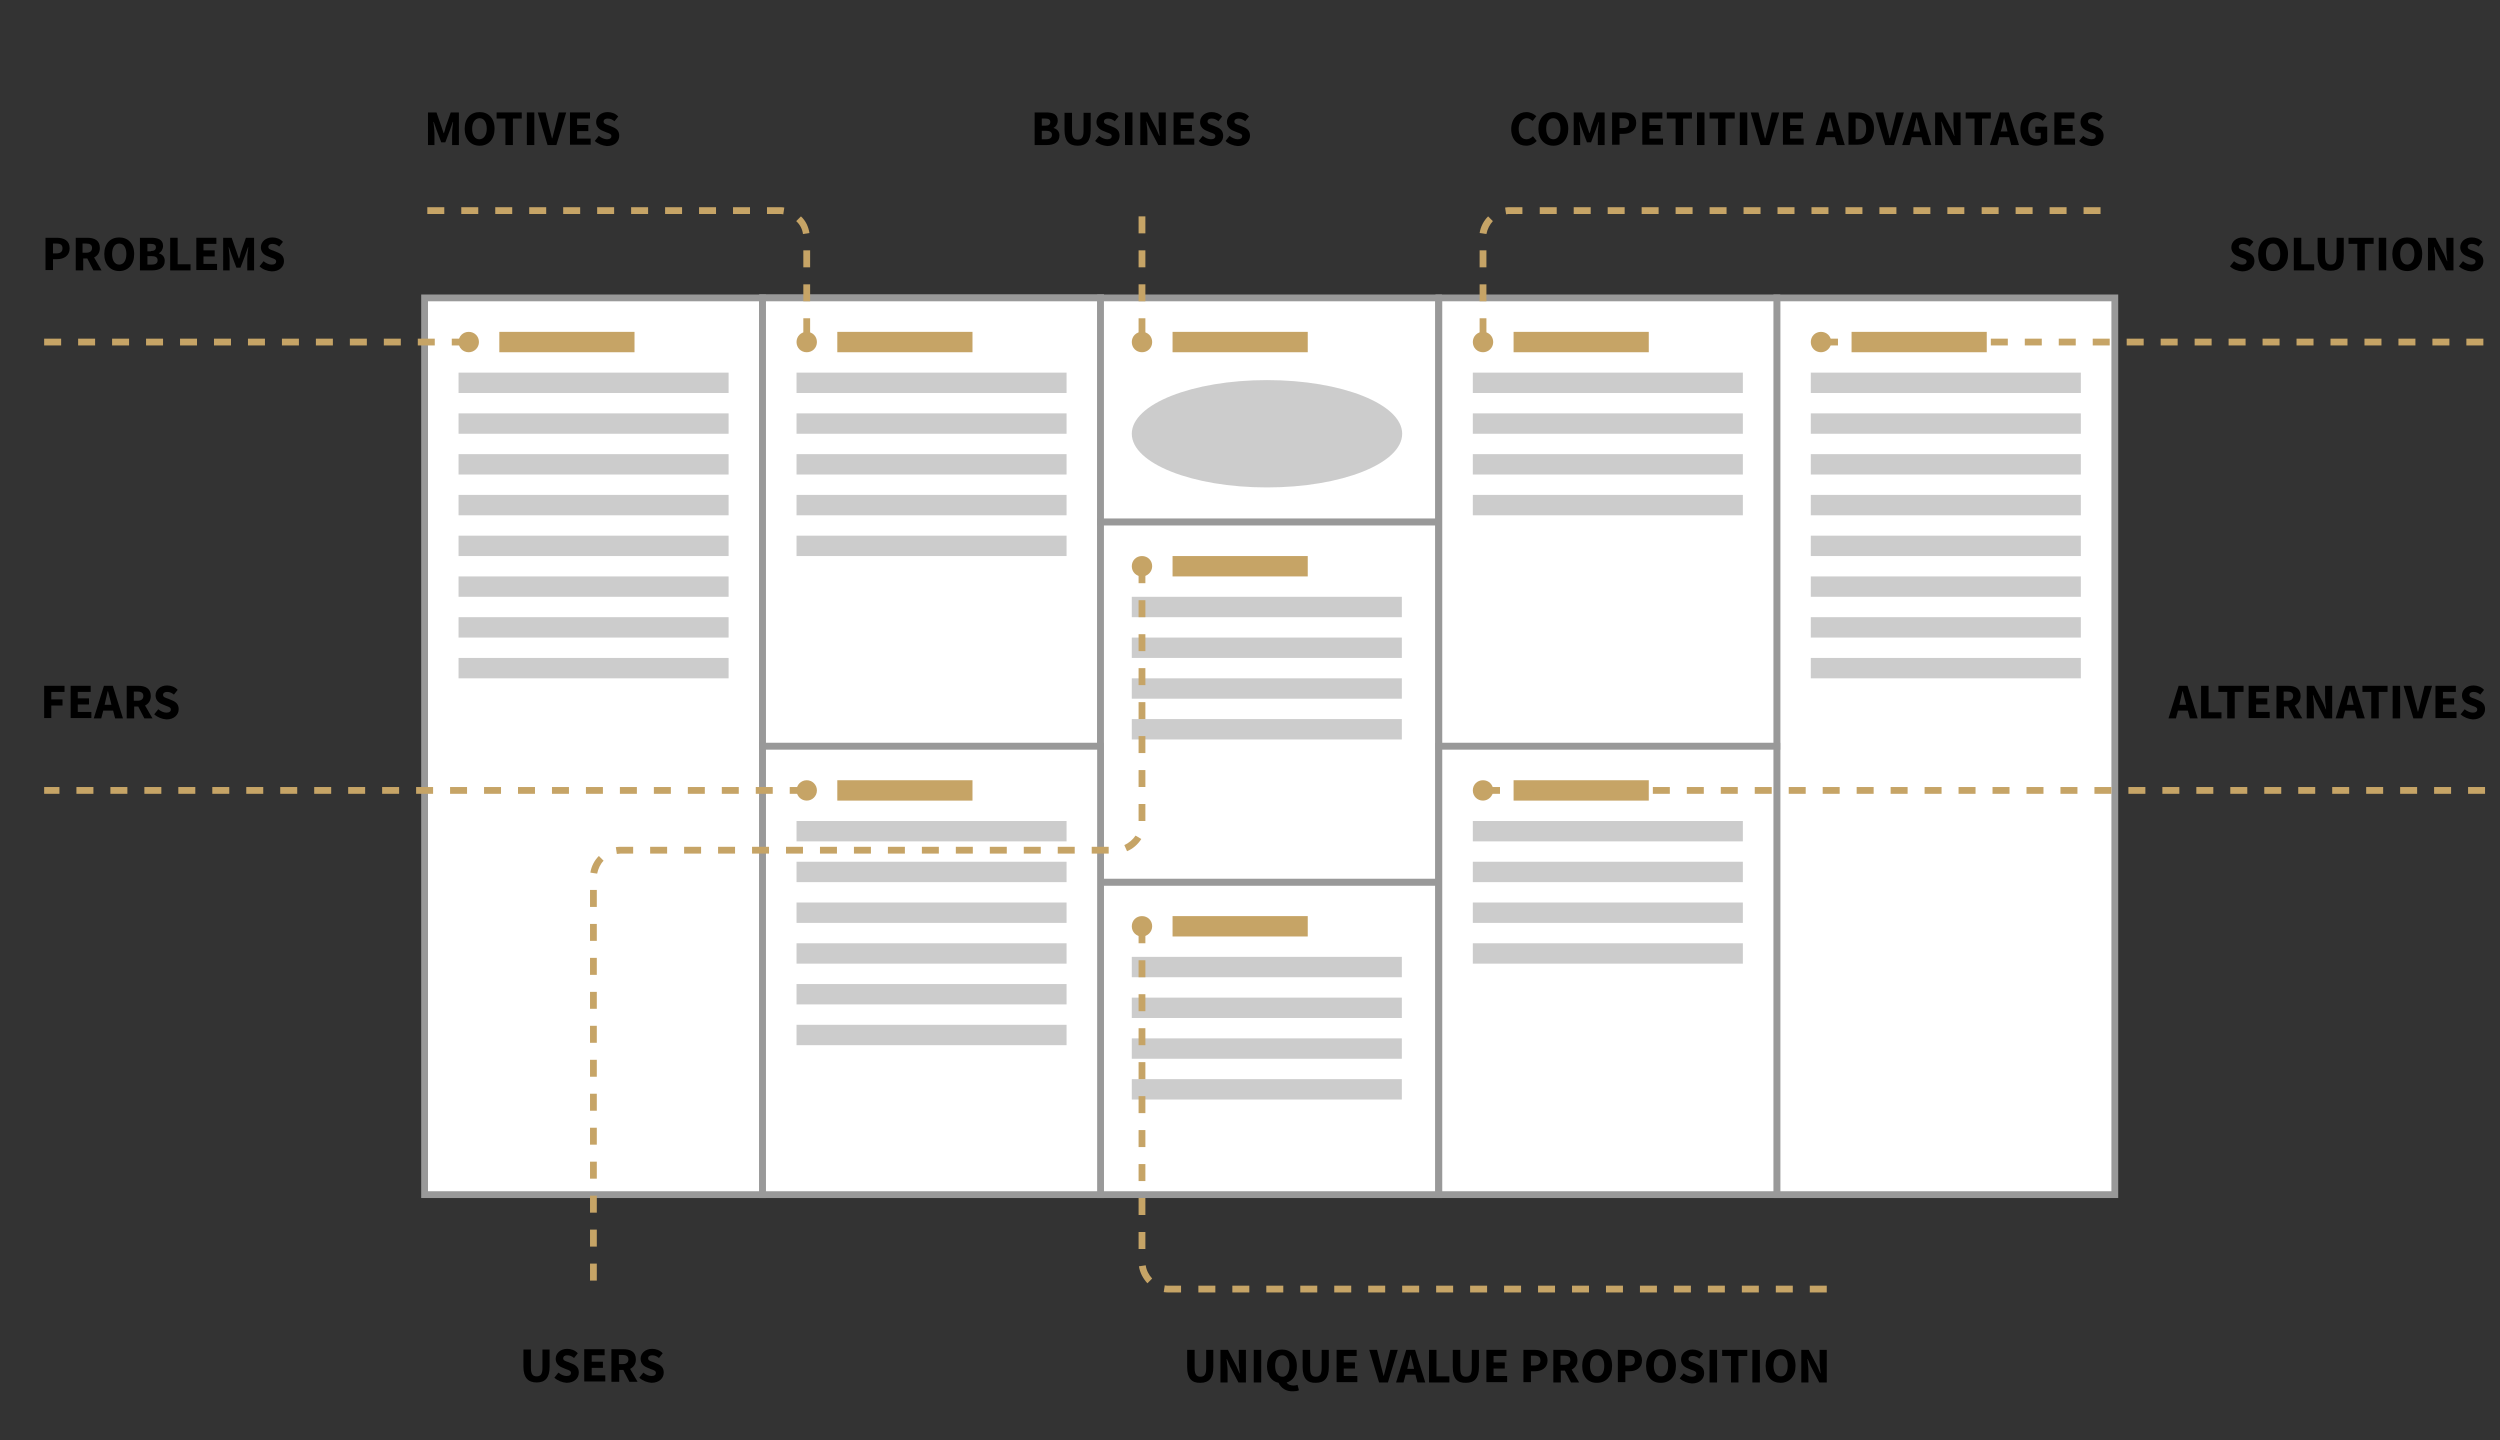 <?xml version="1.0" encoding="utf-8"?>
<!-- Generator: Adobe Illustrator 17.0.0, SVG Export Plug-In . SVG Version: 6.00 Build 0)  -->
<!DOCTYPE svg PUBLIC "-//W3C//DTD SVG 1.1//EN" "http://www.w3.org/Graphics/SVG/1.1/DTD/svg11.dtd">
<svg version="1.1" id="Warstwa_1" xmlns="http://www.w3.org/2000/svg" xmlns:xlink="http://www.w3.org/1999/xlink" x="0px" y="0px"
	 width="736px" height="424px" viewBox="0 0 736 424" enable-background="new 0 0 736 424" xml:space="preserve">
<rect x="0" y="0" width="736" height="424" fill="#333333" stroke="none"/>
<g>
	<rect x="125" y="87.7" fill="#FFFFFF" stroke="#999999" stroke-width="2" stroke-miterlimit="10" width="99.5" height="264"/>
	<rect x="523.1" y="87.7" fill="#FFFFFF" stroke="#999999" stroke-width="2" stroke-miterlimit="10" width="99.5" height="264"/>
	<rect x="224.5" y="87.7" fill="#FFFFFF" stroke="#999999" stroke-width="2" stroke-miterlimit="10" width="99.5" height="132"/>
	<rect x="224.5" y="87.7" fill="#FFFFFF" stroke="#999999" stroke-width="2" stroke-miterlimit="10" width="99.5" height="132"/>
	<rect x="324" y="87.7" fill="#FFFFFF" stroke="#999999" stroke-width="2" stroke-miterlimit="10" width="99.5" height="66"/>
	<rect x="324" y="259.7" fill="#FFFFFF" stroke="#999999" stroke-width="2" stroke-miterlimit="10" width="99.5" height="92"/>
	<rect x="324" y="153.7" fill="#FFFFFF" stroke="#999999" stroke-width="2" stroke-miterlimit="10" width="99.5" height="106"/>
	<rect x="224.5" y="219.7" fill="#FFFFFF" stroke="#999999" stroke-width="2" stroke-miterlimit="10" width="99.5" height="132"/>
	<rect x="423.6" y="87.7" fill="#FFFFFF" stroke="#999999" stroke-width="2" stroke-miterlimit="10" width="99.5" height="132"/>
	<rect x="423.6" y="219.7" fill="#FFFFFF" stroke="#999999" stroke-width="2" stroke-miterlimit="10" width="99.5" height="132"/>
</g>
<path fill="#C6A466" d="M138,103.7L138,103.7c-1.7,0-3-1.3-3-3v0c0-1.7,1.3-3,3-3l0,0c1.7,0,3,1.3,3,3v0
	C141,102.4,139.6,103.7,138,103.7z"/>
<rect x="147" y="97.7" fill="#C6A466" width="39.8" height="6"/>
<rect x="135" y="109.7" fill="#CCCCCC" width="79.5" height="6"/>
<rect x="135" y="121.7" fill="#CCCCCC" width="79.5" height="6"/>
<rect x="135" y="133.7" fill="#CCCCCC" width="79.5" height="6"/>
<rect x="135" y="145.7" fill="#CCCCCC" width="79.5" height="6"/>
<rect x="135" y="157.7" fill="#CCCCCC" width="79.5" height="6"/>
<rect x="135" y="169.7" fill="#CCCCCC" width="79.5" height="6"/>
<rect x="135" y="181.7" fill="#CCCCCC" width="79.5" height="6"/>
<rect x="135" y="193.7" fill="#CCCCCC" width="79.5" height="6"/>
<path fill="#C6A466" d="M536.1,103.7L536.1,103.7c-1.7,0-3-1.3-3-3v0c0-1.7,1.3-3,3-3l0,0c1.7,0,3,1.3,3,3v0
	C539.1,102.4,537.7,103.7,536.1,103.7z"/>
<rect x="545.1" y="97.7" fill="#C6A466" width="39.8" height="6"/>
<rect x="533.1" y="109.7" fill="#CCCCCC" width="79.5" height="6"/>
<rect x="533.1" y="121.7" fill="#CCCCCC" width="79.5" height="6"/>
<rect x="533.1" y="133.7" fill="#CCCCCC" width="79.5" height="6"/>
<rect x="533.1" y="145.7" fill="#CCCCCC" width="79.5" height="6"/>
<rect x="533.1" y="157.7" fill="#CCCCCC" width="79.5" height="6"/>
<rect x="533.1" y="169.7" fill="#CCCCCC" width="79.5" height="6"/>
<rect x="533.1" y="181.7" fill="#CCCCCC" width="79.5" height="6"/>
<rect x="533.1" y="193.7" fill="#CCCCCC" width="79.5" height="6"/>
<path fill="#C6A466" d="M436.6,103.7L436.6,103.7c-1.7,0-3-1.3-3-3v0c0-1.7,1.3-3,3-3h0c1.7,0,3,1.3,3,3v0
	C439.6,102.4,438.2,103.7,436.6,103.7z"/>
<rect x="445.6" y="97.7" fill="#C6A466" width="39.8" height="6"/>
<rect x="433.6" y="109.7" fill="#CCCCCC" width="79.5" height="6"/>
<rect x="433.6" y="121.7" fill="#CCCCCC" width="79.5" height="6"/>
<rect x="433.6" y="133.7" fill="#CCCCCC" width="79.5" height="6"/>
<rect x="433.6" y="145.7" fill="#CCCCCC" width="79.5" height="6"/>
<path fill="#C6A466" d="M237.5,103.7L237.5,103.7c-1.7,0-3-1.3-3-3v0c0-1.7,1.3-3,3-3h0c1.7,0,3,1.3,3,3v0
	C240.5,102.4,239.2,103.7,237.5,103.7z"/>
<rect x="246.5" y="97.7" fill="#C6A466" width="39.8" height="6"/>
<path fill="#C6A466" d="M336.2,103.7L336.2,103.7c-1.7,0-3-1.3-3-3v0c0-1.7,1.3-3,3-3h0c1.7,0,3,1.3,3,3v0
	C339.2,102.4,337.9,103.7,336.2,103.7z"/>
<rect x="345.2" y="97.7" fill="#C6A466" width="39.8" height="6"/>
<rect x="234.5" y="109.7" fill="#CCCCCC" width="79.5" height="6"/>
<rect x="234.5" y="121.7" fill="#CCCCCC" width="79.5" height="6"/>
<rect x="234.5" y="133.7" fill="#CCCCCC" width="79.5" height="6"/>
<rect x="234.5" y="145.7" fill="#CCCCCC" width="79.5" height="6"/>
<rect x="234.5" y="157.7" fill="#CCCCCC" width="79.5" height="6"/>
<rect x="246.5" y="229.7" fill="#C6A466" width="39.8" height="6"/>
<rect x="234.5" y="241.7" fill="#CCCCCC" width="79.5" height="6"/>
<rect x="234.5" y="253.7" fill="#CCCCCC" width="79.5" height="6"/>
<rect x="234.5" y="265.7" fill="#CCCCCC" width="79.5" height="6"/>
<rect x="234.5" y="277.7" fill="#CCCCCC" width="79.5" height="6"/>
<rect x="234.5" y="289.7" fill="#CCCCCC" width="79.5" height="6"/>
<rect x="234.5" y="301.7" fill="#CCCCCC" width="79.5" height="6"/>
<path fill="#C6A466" d="M436.6,235.7L436.6,235.7c-1.7,0-3-1.3-3-3l0,0c0-1.7,1.3-3,3-3l0,0c1.7,0,3,1.3,3,3l0,0
	C439.6,234.3,438.2,235.7,436.6,235.7z"/>
<rect x="445.6" y="229.7" fill="#C6A466" width="39.8" height="6"/>
<rect x="433.6" y="241.7" fill="#CCCCCC" width="79.5" height="6"/>
<rect x="433.6" y="253.7" fill="#CCCCCC" width="79.5" height="6"/>
<rect x="433.6" y="265.7" fill="#CCCCCC" width="79.5" height="6"/>
<rect x="433.6" y="277.7" fill="#CCCCCC" width="79.5" height="6"/>
<path fill="#C6A466" d="M336.2,169.7L336.2,169.7c-1.7,0-3-1.3-3-3l0,0c0-1.7,1.3-3,3-3h0c1.7,0,3,1.3,3,3l0,0
	C339.2,168.3,337.9,169.7,336.2,169.7z"/>
<rect x="345.2" y="163.7" fill="#C6A466" width="39.8" height="6"/>
<rect x="333.2" y="175.7" fill="#CCCCCC" width="79.5" height="6"/>
<rect x="333.2" y="187.7" fill="#CCCCCC" width="79.5" height="6"/>
<rect x="333.2" y="199.7" fill="#CCCCCC" width="79.5" height="6"/>
<rect x="333.2" y="211.7" fill="#CCCCCC" width="79.5" height="6"/>
<path fill="#C6A466" d="M336.2,275.7L336.2,275.7c-1.7,0-3-1.3-3-3v0c0-1.7,1.3-3,3-3h0c1.7,0,3,1.3,3,3v0
	C339.2,274.3,337.9,275.7,336.2,275.7z"/>
<rect x="345.2" y="269.7" fill="#C6A466" width="39.8" height="6"/>
<rect x="333.2" y="281.7" fill="#CCCCCC" width="79.5" height="6"/>
<rect x="333.2" y="293.7" fill="#CCCCCC" width="79.5" height="6"/>
<rect x="333.2" y="305.7" fill="#CCCCCC" width="79.5" height="6"/>
<rect x="333.2" y="317.7" fill="#CCCCCC" width="79.5" height="6"/>
<ellipse fill="#CCCCCC" cx="373" cy="127.7" rx="39.8" ry="15.8"/>
<circle fill="#C6A466" cx="237.5" cy="232.7" r="3"/>
<path fill="#C6A466" d="M138,101.7h-5v-2h5V101.7z M128,101.7h-5v-2h5V101.7z M118,101.7h-5v-2h5V101.7z M108,101.7h-5v-2h5V101.7z
	 M98,101.7h-5v-2h5V101.7z M88,101.7h-5v-2h5V101.7z M78,101.7h-5v-2h5V101.7z M68,101.7h-5v-2h5V101.7z M58,101.7h-5v-2h5V101.7z
	 M48,101.7h-5v-2h5V101.7z M38,101.7h-5v-2h5V101.7z M28,101.7h-5v-2h5V101.7z M18,101.7h-5v-2h5V101.7z"/>
<path fill="#C6A466" d="M238.5,98.7h-2v-5h2V98.7z M238.5,88.7h-2v-5h2V88.7z M238.5,78.7h-2v-5h2V78.7z M236.4,68.9
	c-0.2-1.5-0.9-2.8-2-3.8l1.4-1.4c1.4,1.3,2.2,3,2.5,4.9L236.4,68.9z M230.6,63.1c-0.4-0.1-0.7-0.1-1.1-0.1h-3.7v-2h3.7
	c0.5,0,1,0,1.4,0.1L230.6,63.1z M220.8,63h-5v-2h5V63z M210.8,63h-5v-2h5V63z M200.8,63h-5v-2h5V63z M190.8,63h-5v-2h5V63z
	 M180.8,63h-5v-2h5V63z M170.8,63h-5v-2h5V63z M160.8,63h-5v-2h5V63z M150.8,63h-5v-2h5V63z M140.8,63h-5v-2h5V63z M130.8,63h-5v-2
	h5V63z"/>
<path fill="#C6A466" d="M337.2,98.7h-2v-5h2V98.7z M337.2,88.7h-2v-5h2V88.7z M337.2,78.7h-2v-5h2V78.7z M337.2,68.7h-2v-5h2V68.7z"
	/>
<path fill="#C6A466" d="M437.6,98.7h-2v-5h2V98.7z M437.6,88.7h-2v-5h2V88.7z M437.6,78.7h-2v-5h2V78.7z M437.6,68.9l-2-0.3
	c0.3-1.9,1.2-3.6,2.5-4.9l1.4,1.4C438.6,66.1,437.9,67.4,437.6,68.9z M443.4,63.1l-0.3-2c0.5-0.1,0.9-0.1,1.4-0.1h3.7v2h-3.7
	C444.2,63,443.8,63,443.4,63.1z M578.3,63h-5v-2h5V63z M568.3,63h-5v-2h5V63z M558.3,63h-5v-2h5V63z M548.3,63h-5v-2h5V63z
	 M538.3,63h-5v-2h5V63z M528.3,63h-5v-2h5V63z M618.4,63h-5v-2h5V63z M608.4,63h-5v-2h5V63z M598.4,63h-5v-2h5V63z M588.4,63h-5v-2
	h5V63z M518.3,63h-5v-2h5V63z M508.3,63h-5v-2h5V63z M498.3,63h-5v-2h5V63z M488.3,63h-5v-2h5V63z M478.3,63h-5v-2h5V63z M468.3,63
	h-5v-2h5V63z M458.3,63h-5v-2h5V63z"/>
<path fill="#C6A466" d="M731.1,101.7h-5v-2h5V101.7z M721.1,101.7h-5v-2h5V101.7z M711.1,101.7h-5v-2h5V101.7z M701.1,101.7h-5v-2h5
	V101.7z M691.1,101.7h-5v-2h5V101.7z M681.1,101.7h-5v-2h5V101.7z M671.1,101.7h-5v-2h5V101.7z M661.1,101.7h-5v-2h5V101.7z
	 M651.1,101.7h-5v-2h5V101.7z M641.1,101.7h-5v-2h5V101.7z M631.1,101.7h-5v-2h5V101.7z M621.1,101.7h-5v-2h5V101.7z M611.1,101.7
	h-5v-2h5V101.7z M601.1,101.7h-5v-2h5V101.7z M591.1,101.7h-5v-2h5V101.7z M581.1,101.7h-5v-2h5V101.7z M571.1,101.7h-5v-2h5V101.7z
	 M561.1,101.7h-5v-2h5V101.7z M551.1,101.7h-5v-2h5V101.7z M541.1,101.7h-5v-2h5V101.7z"/>
<path fill="#C6A466" d="M237.5,233.7h-5v-2h5V233.7z M227.5,233.7h-5v-2h5V233.7z M217.5,233.7h-5v-2h5V233.7z M207.5,233.7h-5v-2h5
	V233.7z M197.5,233.7h-5v-2h5V233.7z M187.5,233.7h-5v-2h5V233.7z M177.5,233.7h-5v-2h5V233.7z M167.5,233.7h-5v-2h5V233.7z
	 M157.5,233.7h-5v-2h5V233.7z M147.5,233.7h-5v-2h5V233.7z M137.5,233.7h-5v-2h5V233.7z M127.5,233.7h-5v-2h5V233.7z M117.5,233.7
	h-5v-2h5V233.7z M107.5,233.7h-5v-2h5V233.7z M97.5,233.7h-5v-2h5V233.7z M87.5,233.7h-5v-2h5V233.7z M77.5,233.7h-5v-2h5V233.7z
	 M67.5,233.7h-5v-2h5V233.7z M57.5,233.7h-5v-2h5V233.7z M47.5,233.7h-5v-2h5V233.7z M37.5,233.7h-5v-2h5V233.7z M27.5,233.7h-5v-2
	h5V233.7z M17.5,233.7H13v-2h4.5V233.7z"/>
<path fill="#C6A466" d="M497.8,380.5h-5v-2h5V380.5z M487.8,380.5h-5v-2h5V380.5z M477.8,380.5h-5v-2h5V380.5z M467.8,380.5h-5v-2h5
	V380.5z M457.8,380.5h-5v-2h5V380.5z M537.8,380.5h-5v-2h5V380.5z M527.8,380.5h-5v-2h5V380.5z M517.8,380.5h-5v-2h5V380.5z
	 M507.8,380.5h-5v-2h5V380.5z M447.8,380.5h-5v-2h5V380.5z M437.8,380.5h-5v-2h5V380.5z M427.8,380.5h-5v-2h5V380.5z M417.8,380.5
	h-5v-2h5V380.5z M407.8,380.5h-5v-2h5V380.5z M397.8,380.5h-5v-2h5V380.5z M387.8,380.5h-5v-2h5V380.5z M377.8,380.5h-5v-2h5V380.5z
	 M367.8,380.5h-5v-2h5V380.5z M357.8,380.5h-5v-2h5V380.5z M347.8,380.5h-3.6c-0.5,0-1,0-1.6-0.1l0.3-2c0.4,0.1,0.8,0.1,1.2,0.1h3.6
	V380.5z M337.8,377.8c-1.3-1.4-2.2-3.1-2.5-5l2-0.3c0.2,1.5,0.9,2.8,1.9,3.9L337.8,377.8z M337.2,367.7h-2v-5h2V367.7z M337.2,357.7
	h-2v-5h2V357.7z M337.2,347.7h-2v-5h2V347.7z M337.2,337.7h-2v-5h2V337.7z M337.2,327.7h-2v-5h2V327.7z M337.2,317.7h-2v-5h2V317.7z
	 M337.2,307.7h-2v-5h2V307.7z M337.2,297.7h-2v-5h2V297.7z M337.2,287.7h-2v-5h2V287.7z M337.2,277.7h-2v-5h2V277.7z"/>
<path fill="#C6A466" d="M731.6,233.7h-5v-2h5V233.7z M721.6,233.7h-5v-2h5V233.7z M711.6,233.7h-5v-2h5V233.7z M701.6,233.7h-5v-2h5
	V233.7z M691.6,233.7h-5v-2h5V233.7z M681.6,233.7h-5v-2h5V233.7z M671.6,233.7h-5v-2h5V233.7z M661.6,233.7h-5v-2h5V233.7z
	 M651.6,233.7h-5v-2h5V233.7z M641.6,233.7h-5v-2h5V233.7z M631.6,233.7h-5v-2h5V233.7z M621.6,233.7h-5v-2h5V233.7z M611.6,233.7
	h-5v-2h5V233.7z M601.6,233.7h-5v-2h5V233.7z M591.6,233.7h-5v-2h5V233.7z M581.6,233.7h-5v-2h5V233.7z M571.6,233.7h-5v-2h5V233.7z
	 M561.6,233.7h-5v-2h5V233.7z M551.6,233.7h-5v-2h5V233.7z M541.6,233.7h-5v-2h5V233.7z M531.6,233.7h-5v-2h5V233.7z M521.6,233.7
	h-5v-2h5V233.7z M511.6,233.7h-5v-2h5V233.7z M501.6,233.7h-5v-2h5V233.7z M491.6,233.7h-5v-2h5V233.7z M481.6,233.7h-5v-2h5V233.7z
	 M471.6,233.7h-5v-2h5V233.7z M461.6,233.7h-5v-2h5V233.7z M451.6,233.7h-5v-2h5V233.7z M441.6,233.7h-5v-2h5V233.7z"/>
<g>
	<path d="M126.1,33.1h2.4l1.5,4.3c0.2,0.6,0.4,1.2,0.6,1.8h0.1c0.2-0.6,0.4-1.2,0.5-1.8l1.5-4.3h2.4v9.6h-2v-3.5
		c0-0.9,0.2-2.3,0.3-3.3h-0.1l-0.8,2.3l-1.4,3.7h-1.2l-1.4-3.7l-0.8-2.3h-0.1c0.1,0.9,0.3,2.3,0.3,3.3v3.5h-1.9V33.1z"/>
	<path d="M136.8,37.9c0-3.1,1.8-4.9,4.4-4.9s4.4,1.8,4.4,4.9c0,3.1-1.8,5-4.4,5S136.8,41,136.8,37.9z M143.3,37.9
		c0-1.9-0.8-3.1-2.1-3.1S139,36,139,37.9c0,1.9,0.8,3.1,2.1,3.1S143.3,39.8,143.3,37.9z"/>
	<path d="M148.8,34.9h-2.6v-1.8h7.4v1.8h-2.6v7.8h-2.2V34.9z"/>
	<path d="M155.1,33.1h2.2v9.6h-2.2V33.1z"/>
	<path d="M158.3,33.1h2.3l1.1,4.5c0.3,1,0.5,2,0.8,3.1h0.1c0.3-1.1,0.5-2,0.8-3.1l1.1-4.5h2.2l-2.9,9.6h-2.6L158.3,33.1z"/>
	<path d="M167.7,33.1h6v1.8h-3.8v1.9h3.3v1.8h-3.3v2.2h4v1.8h-6.1V33.1z"/>
	<path d="M175.1,41.5l1.2-1.5c0.7,0.6,1.6,1,2.4,1c0.9,0,1.3-0.4,1.3-0.9c0-0.6-0.5-0.8-1.4-1.1l-1.2-0.5c-1-0.4-1.9-1.2-1.9-2.6
		c0-1.6,1.4-2.9,3.4-2.9c1.1,0,2.3,0.4,3.1,1.3l-1.1,1.4c-0.6-0.5-1.2-0.8-2-0.8c-0.7,0-1.2,0.3-1.2,0.9c0,0.6,0.6,0.8,1.5,1.1
		l1.2,0.5c1.2,0.5,1.9,1.2,1.9,2.6c0,1.6-1.3,3-3.6,3C177.4,42.9,176.1,42.4,175.1,41.5z"/>
</g>
<g>
	<path d="M304.6,33.1h3.3c2,0,3.5,0.5,3.5,2.4c0,0.9-0.5,1.8-1.2,2.1v0.1c1,0.3,1.7,1,1.7,2.2c0,2-1.6,2.8-3.7,2.8h-3.6V33.1z
		 M307.7,37c1.1,0,1.5-0.4,1.5-1.1c0-0.7-0.5-1-1.5-1h-1V37H307.7z M307.9,41c1.2,0,1.8-0.4,1.8-1.3c0-0.8-0.6-1.2-1.8-1.2h-1.2V41
		H307.9z"/>
	<path d="M313.4,38.3v-5.1h2.2v5.4c0,1.9,0.6,2.5,1.7,2.5s1.7-0.6,1.7-2.5v-5.4h2.1v5.1c0,3.2-1.3,4.6-3.8,4.6
		C314.7,42.9,313.4,41.5,313.4,38.3z"/>
	<path d="M322.4,41.5l1.2-1.5c0.7,0.6,1.6,1,2.4,1c0.9,0,1.3-0.4,1.3-0.9c0-0.6-0.5-0.8-1.4-1.1l-1.2-0.5c-1-0.4-1.9-1.2-1.9-2.6
		c0-1.6,1.4-2.9,3.4-2.9c1.1,0,2.3,0.4,3.1,1.3l-1.1,1.4c-0.6-0.5-1.2-0.8-2-0.8c-0.7,0-1.2,0.3-1.2,0.9c0,0.6,0.6,0.8,1.5,1.1
		l1.2,0.5c1.2,0.5,1.9,1.2,1.9,2.6c0,1.6-1.3,3-3.6,3C324.7,42.9,323.4,42.4,322.4,41.5z"/>
	<path d="M331.2,33.1h2.2v9.6h-2.2V33.1z"/>
	<path d="M335.7,33.1h2.2l2.5,4.8l0.9,2.1h0.1c-0.1-1-0.3-2.4-0.3-3.5v-3.4h2.1v9.6h-2.2l-2.5-4.8l-0.9-2.1h-0.1
		c0.1,1.1,0.3,2.3,0.3,3.5v3.4h-2.1V33.1z"/>
	<path d="M345.4,33.1h6v1.8h-3.8v1.9h3.3v1.8h-3.3v2.2h4v1.8h-6.1V33.1z"/>
	<path d="M352.9,41.5l1.2-1.5c0.7,0.6,1.6,1,2.4,1c0.9,0,1.3-0.4,1.3-0.9c0-0.6-0.5-0.8-1.4-1.1l-1.2-0.5c-1-0.4-1.9-1.2-1.9-2.6
		c0-1.6,1.4-2.9,3.4-2.9c1.1,0,2.3,0.4,3.1,1.3l-1.1,1.4c-0.6-0.5-1.2-0.8-2-0.8c-0.7,0-1.2,0.3-1.2,0.9c0,0.6,0.6,0.8,1.5,1.1
		l1.2,0.5c1.2,0.5,1.9,1.2,1.9,2.6c0,1.6-1.3,3-3.6,3C355.2,42.9,353.8,42.4,352.9,41.5z"/>
	<path d="M360.8,41.5L362,40c0.7,0.6,1.6,1,2.4,1c0.9,0,1.3-0.4,1.3-0.9c0-0.6-0.5-0.8-1.4-1.1l-1.2-0.5c-1-0.4-1.9-1.2-1.9-2.6
		c0-1.6,1.4-2.9,3.4-2.9c1.1,0,2.3,0.4,3.1,1.3l-1.1,1.4c-0.6-0.5-1.2-0.8-2-0.8c-0.7,0-1.2,0.3-1.2,0.9c0,0.6,0.6,0.8,1.5,1.1
		l1.2,0.5c1.2,0.5,1.9,1.2,1.9,2.6c0,1.6-1.3,3-3.6,3C363.1,42.9,361.7,42.4,360.8,41.5z"/>
</g>
<g>
	<path d="M349.5,402.5v-5.1h2.2v5.4c0,1.9,0.6,2.5,1.7,2.5s1.7-0.6,1.7-2.5v-5.4h2.1v5.1c0,3.2-1.3,4.6-3.8,4.6
		C350.9,407.2,349.5,405.8,349.5,402.5z"/>
	<path d="M359.3,397.4h2.2l2.5,4.8l0.9,2.1h0.1c-0.1-1-0.3-2.4-0.3-3.5v-3.4h2.1v9.6h-2.2l-2.5-4.8l-0.9-2.1h-0.1
		c0.1,1.1,0.3,2.3,0.3,3.5v3.4h-2.1V397.4z"/>
	<path d="M369.1,397.4h2.2v9.6h-2.2V397.4z"/>
	<path d="M376.4,407.1c-2-0.4-3.4-2.2-3.4-4.9c0-3.1,1.8-4.9,4.4-4.9c2.6,0,4.4,1.8,4.4,4.9c0,2.6-1.2,4.3-3,4.8
		c0.4,0.7,1.3,0.9,2.1,0.9c0.4,0,0.8-0.1,1.1-0.2l0.4,1.6c-0.4,0.2-1,0.3-1.7,0.3C378.6,409.7,377.1,408.6,376.4,407.1z
		 M379.6,402.1c0-1.9-0.8-3.1-2.1-3.1c-1.3,0-2.1,1.1-2.1,3.1c0,2,0.8,3.2,2.1,3.2C378.7,405.4,379.6,404.2,379.6,402.1z"/>
	<path d="M383.5,402.5v-5.1h2.2v5.4c0,1.9,0.6,2.5,1.7,2.5c1.1,0,1.7-0.6,1.7-2.5v-5.4h2.1v5.1c0,3.2-1.3,4.6-3.8,4.6
		C384.9,407.2,383.5,405.8,383.5,402.5z"/>
	<path d="M393.4,397.4h6v1.8h-3.8v1.9h3.3v1.8h-3.3v2.2h4v1.8h-6.1V397.4z"/>
	<path d="M403.1,397.4h2.3l1.1,4.5c0.3,1,0.5,2,0.8,3.1h0.1c0.3-1.1,0.5-2,0.8-3.1l1.1-4.5h2.2l-2.9,9.6H406L403.1,397.4z"/>
	<path d="M414,397.4h2.6l3,9.6h-2.3l-0.6-2.3h-2.9l-0.6,2.3H411L414,397.4z M414.3,403h2l-0.2-0.9c-0.3-1-0.5-2.1-0.8-3.1h-0.1
		c-0.2,1-0.5,2.1-0.7,3.1L414.3,403z"/>
	<path d="M420.7,397.4h2.2v7.8h3.8v1.8h-6V397.4z"/>
	<path d="M427.7,402.5v-5.1h2.2v5.4c0,1.9,0.6,2.5,1.7,2.5s1.7-0.6,1.7-2.5v-5.4h2.1v5.1c0,3.2-1.3,4.6-3.8,4.6
		C429,407.2,427.7,405.8,427.7,402.5z"/>
	<path d="M437.5,397.4h6v1.8h-3.8v1.9h3.3v1.8h-3.3v2.2h4v1.8h-6.1V397.4z"/>
	<path d="M448.5,397.4h3.3c2.1,0,3.8,0.8,3.8,3.1c0,2.2-1.7,3.2-3.7,3.2h-1.2v3.2h-2.2V397.4z M451.7,402c1.2,0,1.8-0.5,1.8-1.5
		c0-1-0.6-1.4-1.8-1.4h-1v2.9H451.7z"/>
	<path d="M457.2,397.4h3.5c2,0,3.7,0.7,3.7,3c0,1.4-0.7,2.3-1.7,2.8l2.2,3.8h-2.4l-1.8-3.5h-1.2v3.5h-2.2V397.4z M460.5,401.8
		c1.1,0,1.8-0.5,1.8-1.4s-0.6-1.3-1.8-1.3h-1.1v2.7H460.5z"/>
	<path d="M465.8,402.1c0-3.1,1.8-4.9,4.4-4.9c2.6,0,4.4,1.8,4.4,4.9c0,3.1-1.8,5-4.4,5C467.6,407.2,465.8,405.3,465.8,402.1z
		 M472.3,402.1c0-1.9-0.8-3.1-2.1-3.1c-1.3,0-2.1,1.1-2.1,3.1c0,1.9,0.8,3.1,2.1,3.1C471.5,405.3,472.3,404.1,472.3,402.1z"/>
	<path d="M476.3,397.4h3.3c2.1,0,3.8,0.8,3.8,3.1c0,2.2-1.7,3.2-3.7,3.2h-1.2v3.2h-2.2V397.4z M479.5,402c1.2,0,1.8-0.5,1.8-1.5
		c0-1-0.6-1.4-1.8-1.4h-1v2.9H479.5z"/>
	<path d="M484.6,402.1c0-3.1,1.8-4.9,4.4-4.9c2.6,0,4.4,1.8,4.4,4.9c0,3.1-1.8,5-4.4,5C486.4,407.2,484.6,405.3,484.6,402.1z
		 M491.1,402.1c0-1.9-0.8-3.1-2.1-3.1c-1.3,0-2.1,1.1-2.1,3.1c0,1.9,0.8,3.1,2.1,3.1C490.3,405.3,491.1,404.1,491.1,402.1z"/>
	<path d="M494.5,405.8l1.2-1.5c0.7,0.6,1.6,1,2.4,1c0.9,0,1.3-0.4,1.3-0.9c0-0.6-0.5-0.8-1.4-1.1l-1.2-0.5c-1-0.4-1.9-1.2-1.9-2.6
		c0-1.6,1.4-2.9,3.4-2.9c1.1,0,2.3,0.4,3.1,1.3l-1.1,1.4c-0.6-0.5-1.2-0.8-2-0.8c-0.8,0-1.2,0.3-1.2,0.9c0,0.6,0.6,0.8,1.5,1.1
		l1.2,0.5c1.2,0.5,1.9,1.2,1.9,2.6c0,1.6-1.3,3-3.6,3C496.8,407.2,495.5,406.7,494.5,405.8z"/>
	<path d="M503.3,397.4h2.2v9.6h-2.2V397.4z"/>
	<path d="M509.6,399.2h-2.6v-1.8h7.4v1.8h-2.6v7.8h-2.2V399.2z"/>
	<path d="M515.9,397.4h2.2v9.6h-2.2V397.4z"/>
	<path d="M519.8,402.1c0-3.1,1.8-4.9,4.4-4.9s4.4,1.8,4.4,4.9c0,3.1-1.8,5-4.4,5S519.8,405.3,519.8,402.1z M526.3,402.1
		c0-1.9-0.8-3.1-2.1-3.1c-1.3,0-2.1,1.1-2.1,3.1c0,1.9,0.8,3.1,2.1,3.1C525.5,405.3,526.3,404.1,526.3,402.1z"/>
	<path d="M530.3,397.4h2.2l2.5,4.8l0.9,2.1h0.1c-0.1-1-0.3-2.4-0.3-3.5v-3.4h2.1v9.6h-2.2l-2.5-4.8l-0.9-2.1h-0.1
		c0.1,1.1,0.3,2.3,0.3,3.5v3.4h-2.1V397.4z"/>
</g>
<g>
	<path d="M154.1,402.4v-5.1h2.2v5.4c0,1.9,0.6,2.5,1.7,2.5s1.7-0.6,1.7-2.5v-5.4h2.1v5.1c0,3.2-1.3,4.6-3.8,4.6
		C155.5,407,154.1,405.6,154.1,402.4z"/>
	<path d="M163.2,405.6l1.2-1.5c0.7,0.6,1.6,1,2.4,1c0.9,0,1.3-0.4,1.3-0.9c0-0.6-0.5-0.8-1.4-1.1l-1.2-0.5c-1-0.4-1.9-1.2-1.9-2.6
		c0-1.6,1.4-2.9,3.4-2.9c1.1,0,2.3,0.4,3.1,1.3l-1.1,1.4c-0.6-0.5-1.2-0.8-2-0.8c-0.7,0-1.2,0.3-1.2,0.9c0,0.6,0.6,0.8,1.5,1.1
		l1.2,0.5c1.2,0.5,1.9,1.2,1.9,2.6c0,1.6-1.3,3-3.6,3C165.5,407,164.2,406.5,163.2,405.6z"/>
	<path d="M172,397.2h6v1.8h-3.8v1.9h3.3v1.8h-3.3v2.2h4v1.8H172V397.2z"/>
	<path d="M180,397.2h3.5c2,0,3.7,0.7,3.7,3c0,1.4-0.7,2.3-1.7,2.8l2.2,3.8h-2.4l-1.8-3.5h-1.2v3.5H180V397.2z M183.3,401.6
		c1.1,0,1.7-0.5,1.7-1.4c0-0.9-0.6-1.3-1.7-1.3h-1.1v2.7H183.3z"/>
	<path d="M188.2,405.6l1.2-1.5c0.7,0.6,1.6,1,2.4,1c0.9,0,1.3-0.4,1.3-0.9c0-0.6-0.5-0.8-1.4-1.1l-1.2-0.5c-1-0.4-1.9-1.2-1.9-2.6
		c0-1.6,1.4-2.9,3.4-2.9c1.1,0,2.3,0.4,3.1,1.3l-1.1,1.4c-0.6-0.5-1.2-0.8-2-0.8c-0.7,0-1.2,0.3-1.2,0.9c0,0.6,0.6,0.8,1.5,1.1
		l1.2,0.5c1.2,0.5,1.9,1.2,1.9,2.6c0,1.6-1.3,3-3.6,3C190.5,407,189.2,406.5,188.2,405.6z"/>
</g>
<g>
	<path d="M444.9,38c0-3.2,2.1-5,4.5-5c1.2,0,2.2,0.6,2.9,1.2l-1.1,1.4c-0.5-0.4-1-0.8-1.7-0.8c-1.3,0-2.4,1.2-2.4,3.1
		c0,2,0.9,3.1,2.3,3.1c0.8,0,1.4-0.4,1.9-0.9l1.1,1.4c-0.8,0.9-1.9,1.4-3.1,1.4C446.9,42.9,444.9,41.2,444.9,38z"/>
	<path d="M452.9,37.9c0-3.1,1.8-4.9,4.4-4.9s4.4,1.8,4.4,4.9c0,3.1-1.8,5-4.4,5S452.9,41,452.9,37.9z M459.4,37.9
		c0-1.9-0.8-3.1-2.1-3.1c-1.3,0-2.1,1.1-2.1,3.1c0,1.9,0.8,3.1,2.1,3.1C458.6,41,459.4,39.8,459.4,37.9z"/>
	<path d="M463.4,33.1h2.4l1.5,4.3c0.2,0.6,0.4,1.2,0.6,1.8h0.1c0.2-0.6,0.4-1.2,0.5-1.8l1.5-4.3h2.4v9.6h-2v-3.5
		c0-0.9,0.2-2.3,0.3-3.3h-0.1l-0.8,2.3l-1.4,3.7h-1.2l-1.4-3.7l-0.8-2.3h-0.1c0.1,0.9,0.3,2.3,0.3,3.3v3.5h-1.9V33.1z"/>
	<path d="M474.6,33.1h3.3c2.1,0,3.8,0.8,3.8,3.1c0,2.2-1.7,3.2-3.7,3.2h-1.2v3.2h-2.2V33.1z M477.8,37.7c1.2,0,1.8-0.5,1.8-1.5
		c0-1-0.6-1.4-1.8-1.4h-1v2.9H477.8z"/>
	<path d="M483.4,33.1h6v1.8h-3.8v1.9h3.3v1.8h-3.3v2.2h4v1.8h-6.1V33.1z"/>
	<path d="M493.3,34.9h-2.6v-1.8h7.4v1.8h-2.6v7.8h-2.2V34.9z"/>
	<path d="M499.6,33.1h2.2v9.6h-2.2V33.1z"/>
	<path d="M505.9,34.9h-2.6v-1.8h7.4v1.8H508v7.8h-2.2V34.9z"/>
	<path d="M512.2,33.1h2.2v9.6h-2.2V33.1z"/>
	<path d="M515.4,33.1h2.3l1.1,4.5c0.3,1,0.5,2,0.8,3.1h0.1c0.3-1.1,0.5-2,0.8-3.1l1.1-4.5h2.2l-2.9,9.6h-2.6L515.4,33.1z"/>
	<path d="M524.8,33.1h6v1.8h-3.8v1.9h3.3v1.8h-3.3v2.2h4v1.8h-6.1V33.1z"/>
	<path d="M537.5,33.1h2.6l3,9.6h-2.3l-0.6-2.3h-2.9l-0.6,2.3h-2.2L537.5,33.1z M537.8,38.7h2l-0.2-0.9c-0.3-1-0.5-2.1-0.8-3.1h-0.1
		c-0.2,1-0.5,2.1-0.7,3.1L537.8,38.7z"/>
	<path d="M544.2,33.1h2.7c2.9,0,4.8,1.5,4.8,4.7c0,3.3-1.9,4.8-4.7,4.8h-2.8V33.1z M546.7,41c1.6,0,2.7-0.8,2.7-3.1
		c0-2.3-1.1-3-2.7-3h-0.4V41H546.7z"/>
	<path d="M552.1,33.1h2.3l1.1,4.5c0.3,1,0.5,2,0.8,3.1h0.1c0.3-1.1,0.5-2,0.8-3.1l1.1-4.5h2.2l-2.9,9.6H555L552.1,33.1z"/>
	<path d="M563,33.1h2.6l3,9.6h-2.3l-0.6-2.3h-2.9l-0.6,2.3H560L563,33.1z M563.3,38.7h2l-0.2-0.9c-0.3-1-0.5-2.1-0.8-3.1h-0.1
		c-0.2,1-0.5,2.1-0.7,3.1L563.3,38.7z"/>
	<path d="M569.7,33.1h2.2l2.5,4.8l0.9,2.1h0.1c-0.1-1-0.3-2.4-0.3-3.5v-3.4h2.1v9.6H575l-2.5-4.8l-0.9-2.1h-0.1
		c0.1,1.1,0.3,2.3,0.3,3.5v3.4h-2.1V33.1z"/>
	<path d="M581.3,34.9h-2.6v-1.8h7.4v1.8h-2.6v7.8h-2.2V34.9z"/>
	<path d="M588.8,33.1h2.6l3,9.6h-2.3l-0.6-2.3h-2.9l-0.6,2.3h-2.2L588.8,33.1z M589,38.7h2l-0.2-0.9c-0.3-1-0.5-2.1-0.8-3.1H590
		c-0.2,1-0.5,2.1-0.7,3.1L589,38.7z"/>
	<path d="M594.8,38c0-3.2,2.1-5,4.7-5c1.4,0,2.4,0.6,3,1.2l-1.1,1.4c-0.5-0.4-1-0.8-1.8-0.8c-1.5,0-2.5,1.2-2.5,3.1
		c0,2,0.9,3.1,2.7,3.1c0.4,0,0.8-0.1,1-0.3v-1.6h-1.6v-1.8h3.5v4.4c-0.7,0.6-1.8,1.2-3.2,1.2C596.9,42.9,594.8,41.2,594.8,38z"/>
	<path d="M604.7,33.1h6v1.8h-3.8v1.9h3.3v1.8h-3.3v2.2h4v1.8h-6.1V33.1z"/>
	<path d="M612.1,41.5l1.2-1.5c0.7,0.6,1.6,1,2.4,1c0.9,0,1.3-0.4,1.3-0.9c0-0.6-0.5-0.8-1.4-1.1l-1.2-0.5c-1-0.4-1.9-1.2-1.9-2.6
		c0-1.6,1.4-2.9,3.4-2.9c1.1,0,2.3,0.4,3.1,1.3l-1.1,1.4c-0.6-0.5-1.2-0.8-2-0.8c-0.7,0-1.2,0.3-1.2,0.9c0,0.6,0.6,0.8,1.5,1.1
		l1.2,0.5c1.2,0.5,1.9,1.2,1.9,2.6c0,1.6-1.3,3-3.6,3C614.4,42.9,613.1,42.4,612.1,41.5z"/>
</g>
<g>
	<path d="M13.4,70h3.3c2.1,0,3.8,0.8,3.8,3.1c0,2.2-1.7,3.2-3.7,3.2h-1.2v3.2h-2.2V70z M16.6,74.6c1.2,0,1.8-0.5,1.8-1.5
		c0-1-0.6-1.4-1.8-1.4h-1v2.9H16.6z"/>
	<path d="M22.2,70h3.5c2,0,3.7,0.7,3.7,3c0,1.4-0.7,2.3-1.7,2.8l2.2,3.8h-2.4l-1.8-3.5h-1.2v3.5h-2.2V70z M25.4,74.4
		c1.1,0,1.7-0.5,1.7-1.4c0-0.9-0.6-1.3-1.7-1.3h-1.1v2.7H25.4z"/>
	<path d="M30.7,74.8c0-3.1,1.8-4.9,4.4-4.9c2.6,0,4.4,1.8,4.4,4.9c0,3.1-1.8,5-4.4,5C32.5,79.8,30.7,77.9,30.7,74.8z M37.2,74.8
		c0-1.9-0.8-3.1-2.1-3.1c-1.3,0-2.1,1.1-2.1,3.1c0,1.9,0.8,3.1,2.1,3.1C36.4,77.9,37.2,76.7,37.2,74.8z"/>
	<path d="M41.2,70h3.3c2,0,3.5,0.5,3.5,2.4c0,0.9-0.5,1.8-1.2,2.1v0.1c1,0.3,1.7,1,1.7,2.2c0,2-1.6,2.8-3.7,2.8h-3.6V70z M44.4,73.9
		c1.1,0,1.5-0.4,1.5-1.1c0-0.7-0.5-1-1.5-1h-1v2.2H44.4z M44.6,77.9c1.2,0,1.8-0.4,1.8-1.3c0-0.8-0.6-1.2-1.8-1.2h-1.2v2.5H44.6z"/>
	<path d="M50.1,70h2.2v7.8h3.8v1.8h-6V70z"/>
	<path d="M57.7,70h6v1.8h-3.8v1.9h3.3v1.8h-3.3v2.2h4v1.8h-6.1V70z"/>
	<path d="M65.8,70h2.4l1.5,4.3c0.2,0.6,0.4,1.2,0.6,1.8h0.1c0.2-0.6,0.4-1.2,0.5-1.8l1.5-4.3h2.4v9.6h-2v-3.5c0-0.9,0.2-2.3,0.3-3.3
		H73l-0.8,2.3l-1.4,3.7h-1.2l-1.4-3.7l-0.8-2.3h-0.1c0.1,0.9,0.3,2.3,0.3,3.3v3.5h-1.9V70z"/>
	<path d="M76.4,78.4l1.2-1.5c0.7,0.6,1.6,1,2.4,1c0.9,0,1.3-0.4,1.3-0.9c0-0.6-0.5-0.8-1.4-1.1l-1.2-0.5c-1-0.4-1.9-1.2-1.9-2.6
		c0-1.6,1.4-2.9,3.4-2.9c1.1,0,2.3,0.4,3.1,1.3l-1.1,1.4c-0.6-0.5-1.2-0.8-2-0.8c-0.7,0-1.2,0.3-1.2,0.9c0,0.6,0.6,0.8,1.5,1.1
		l1.2,0.5c1.2,0.5,1.9,1.2,1.9,2.6c0,1.6-1.3,3-3.6,3C78.6,79.8,77.3,79.3,76.4,78.4z"/>
</g>
<g>
	<path d="M656.5,78.4l1.2-1.5c0.7,0.6,1.6,1,2.4,1c0.9,0,1.3-0.4,1.3-0.9c0-0.6-0.5-0.8-1.4-1.1l-1.2-0.5c-1-0.4-1.9-1.2-1.9-2.6
		c0-1.6,1.4-2.9,3.4-2.9c1.1,0,2.3,0.4,3.1,1.3l-1.1,1.4c-0.6-0.5-1.2-0.8-2-0.8c-0.7,0-1.2,0.3-1.2,0.9c0,0.6,0.6,0.8,1.5,1.1
		l1.2,0.5c1.2,0.5,1.9,1.2,1.9,2.6c0,1.6-1.3,3-3.6,3C658.8,79.8,657.4,79.3,656.5,78.4z"/>
	<path d="M664.8,74.8c0-3.1,1.8-4.9,4.4-4.9s4.4,1.8,4.4,4.9c0,3.1-1.8,5-4.4,5S664.8,77.9,664.8,74.8z M671.3,74.8
		c0-1.9-0.8-3.1-2.1-3.1s-2.1,1.1-2.1,3.1c0,1.9,0.8,3.1,2.1,3.1S671.3,76.7,671.3,74.8z"/>
	<path d="M675.3,70h2.2v7.8h3.8v1.8h-6V70z"/>
	<path d="M682.3,75.2V70h2.2v5.4c0,1.9,0.6,2.5,1.7,2.5c1.1,0,1.7-0.6,1.7-2.5V70h2.1v5.1c0,3.2-1.3,4.6-3.8,4.6
		C683.7,79.8,682.3,78.4,682.3,75.2z"/>
	<path d="M694,71.8h-2.6V70h7.4v1.8h-2.6v7.8H694V71.8z"/>
	<path d="M700.3,70h2.2v9.6h-2.2V70z"/>
	<path d="M704.3,74.8c0-3.1,1.8-4.9,4.4-4.9c2.6,0,4.4,1.8,4.4,4.9c0,3.1-1.8,5-4.4,5C706,79.8,704.3,77.9,704.3,74.8z M710.8,74.8
		c0-1.9-0.8-3.1-2.1-3.1c-1.3,0-2.1,1.1-2.1,3.1c0,1.9,0.8,3.1,2.1,3.1C709.9,77.9,710.8,76.7,710.8,74.8z"/>
	<path d="M714.8,70h2.2l2.5,4.8l0.9,2.1h0.1c-0.1-1-0.3-2.4-0.3-3.5V70h2.1v9.6h-2.2l-2.5-4.8l-0.9-2.1h-0.1
		c0.1,1.1,0.3,2.3,0.3,3.5v3.4h-2.1V70z"/>
	<path d="M723.9,78.4l1.2-1.5c0.7,0.6,1.6,1,2.4,1c0.9,0,1.3-0.4,1.3-0.9c0-0.6-0.5-0.8-1.4-1.1l-1.2-0.5c-1-0.4-1.9-1.2-1.9-2.6
		c0-1.6,1.4-2.9,3.4-2.9c1.1,0,2.3,0.4,3.1,1.3l-1.1,1.4c-0.6-0.5-1.2-0.8-2-0.8c-0.7,0-1.2,0.3-1.2,0.9c0,0.6,0.6,0.8,1.5,1.1
		l1.2,0.5c1.2,0.5,1.9,1.2,1.9,2.6c0,1.6-1.3,3-3.6,3C726.2,79.8,724.9,79.3,723.9,78.4z"/>
</g>
<g>
	<path d="M13,201.9h6v1.8h-3.9v2.2h3.3v1.8h-3.3v3.7H13V201.9z"/>
	<path d="M20.7,201.9h6v1.8h-3.8v1.9h3.3v1.8h-3.3v2.2h4v1.8h-6.1V201.9z"/>
	<path d="M30.6,201.9h2.6l3,9.6h-2.3l-0.6-2.3h-2.9l-0.6,2.3h-2.2L30.6,201.9z M30.8,207.5h2l-0.2-0.9c-0.3-1-0.5-2.1-0.8-3.1h-0.1
		c-0.2,1-0.5,2.1-0.7,3.1L30.8,207.5z"/>
	<path d="M37.2,201.9h3.5c2,0,3.7,0.7,3.7,3c0,1.4-0.7,2.3-1.7,2.8l2.2,3.8h-2.4l-1.8-3.5h-1.2v3.5h-2.2V201.9z M40.5,206.3
		c1.1,0,1.7-0.5,1.7-1.4c0-0.9-0.6-1.3-1.7-1.3h-1.1v2.7H40.5z"/>
	<path d="M45.4,210.3l1.2-1.5c0.7,0.6,1.6,1,2.4,1c0.9,0,1.3-0.4,1.3-0.9c0-0.6-0.5-0.8-1.4-1.1l-1.2-0.5c-1-0.4-1.9-1.2-1.9-2.6
		c0-1.6,1.4-2.9,3.4-2.9c1.1,0,2.3,0.4,3.1,1.3l-1.1,1.4c-0.6-0.5-1.2-0.8-2-0.8c-0.7,0-1.2,0.3-1.2,0.9c0,0.6,0.6,0.8,1.5,1.1
		l1.2,0.5c1.2,0.5,1.9,1.2,1.9,2.6c0,1.6-1.3,3-3.6,3C47.7,211.7,46.4,211.2,45.4,210.3z"/>
</g>
<g>
	<path d="M641.4,201.9h2.6l3,9.6h-2.3l-0.6-2.3h-2.9l-0.6,2.3h-2.2L641.4,201.9z M641.6,207.5h2l-0.2-0.9c-0.3-1-0.5-2.1-0.8-3.1
		h-0.1c-0.2,1-0.5,2.1-0.7,3.1L641.6,207.5z"/>
	<path d="M648,201.9h2.2v7.8h3.8v1.8h-6V201.9z"/>
	<path d="M655.7,203.7h-2.6v-1.8h7.4v1.8h-2.6v7.8h-2.2V203.7z"/>
	<path d="M662,201.9h6v1.8h-3.8v1.9h3.3v1.8h-3.3v2.2h4v1.8H662V201.9z"/>
	<path d="M670.1,201.9h3.5c2,0,3.7,0.7,3.7,3c0,1.4-0.7,2.3-1.7,2.8l2.2,3.8h-2.4l-1.8-3.5h-1.2v3.5h-2.2V201.9z M673.4,206.3
		c1.1,0,1.7-0.5,1.7-1.4s-0.6-1.3-1.7-1.3h-1.1v2.7H673.4z"/>
	<path d="M679.1,201.9h2.2l2.5,4.8l0.9,2.1h0.1c-0.1-1-0.3-2.4-0.3-3.5v-3.4h2.1v9.6h-2.2l-2.5-4.8l-0.9-2.1h-0.1
		c0.1,1.1,0.3,2.3,0.3,3.5v3.4h-2.1V201.9z"/>
	<path d="M690.6,201.9h2.6l3,9.6h-2.3l-0.6-2.3h-2.9l-0.6,2.3h-2.2L690.6,201.9z M690.9,207.5h2l-0.2-0.9c-0.3-1-0.5-2.1-0.8-3.1
		h-0.1c-0.2,1-0.5,2.1-0.7,3.1L690.9,207.5z"/>
	<path d="M698.1,203.7h-2.6v-1.8h7.4v1.8h-2.6v7.8h-2.2V203.7z"/>
	<path d="M704.4,201.9h2.2v9.6h-2.2V201.9z"/>
	<path d="M707.6,201.9h2.3l1.1,4.5c0.3,1,0.5,2,0.8,3.1h0.1c0.3-1.1,0.5-2,0.8-3.1l1.1-4.5h2.2l-2.9,9.6h-2.6L707.6,201.9z"/>
	<path d="M717,201.9h6v1.8h-3.8v1.9h3.3v1.8h-3.3v2.2h4v1.8H717V201.9z"/>
	<path d="M724.4,210.3l1.2-1.5c0.7,0.6,1.6,1,2.4,1c0.9,0,1.3-0.4,1.3-0.9c0-0.6-0.5-0.8-1.4-1.1l-1.2-0.5c-1-0.4-1.9-1.2-1.9-2.6
		c0-1.6,1.4-2.9,3.4-2.9c1.1,0,2.3,0.4,3.1,1.3l-1.1,1.4c-0.6-0.5-1.2-0.8-2-0.8c-0.7,0-1.2,0.3-1.2,0.9c0,0.6,0.6,0.8,1.5,1.1
		l1.2,0.5c1.2,0.5,1.9,1.2,1.9,2.6c0,1.6-1.3,3-3.6,3C726.7,211.7,725.4,211.2,724.4,210.3z"/>
</g>
<path fill="#C6A466" d="M175.7,377h-2v-5h2V377z M175.7,367h-2v-5h2V367z M175.7,357h-2v-5h2V357z M175.7,347h-2v-5h2V347z
	 M175.7,337h-2v-5h2V337z M175.7,327h-2v-5h2V327z M175.7,317h-2v-5h2V317z M175.7,307h-2v-5h2V307z M175.7,297h-2v-5h2V297z
	 M175.7,287h-2v-5h2V287z M175.7,277h-2v-5h2V277z M175.7,267h-2v-5h2V267z M175.8,257.2l-2-0.3c0.3-1.9,1.2-3.6,2.5-4.9l1.4,1.4
	C176.7,254.4,176.1,255.8,175.8,257.2z M181.6,251.4l-0.3-2c0.5-0.1,1-0.1,1.4-0.1h3.7v2h-3.7C182.4,251.3,182,251.4,181.6,251.4z
	 M326.4,251.3h-5v-2h5V251.3z M316.4,251.3h-5v-2h5V251.3z M306.4,251.3h-5v-2h5V251.3z M296.4,251.3h-5v-2h5V251.3z M286.4,251.3
	h-5v-2h5V251.3z M276.4,251.3h-5v-2h5V251.3z M266.4,251.3h-5v-2h5V251.3z M256.4,251.3h-5v-2h5V251.3z M246.4,251.3h-5v-2h5V251.3z
	 M236.4,251.3h-5v-2h5V251.3z M226.4,251.3h-5v-2h5V251.3z M216.4,251.3h-5v-2h5V251.3z M206.4,251.3h-5v-2h5V251.3z M196.4,251.3
	h-5v-2h5V251.3z M331.8,250.6l-0.8-1.8c1.3-0.6,2.5-1.6,3.3-2.8l1.7,1C335,248.6,333.5,249.9,331.8,250.6z M337.2,241.7h-2v-5h2
	V241.7z M337.2,231.7h-2v-5h2V231.7z M337.2,221.7h-2v-5h2V221.7z M337.2,211.7h-2v-5h2V211.7z M337.2,201.7h-2v-5h2V201.7z
	 M337.2,191.7h-2v-5h2V191.7z M337.2,181.7h-2v-5h2V181.7z M337.2,171.7h-2v-5h2V171.7z"/>
</svg>
